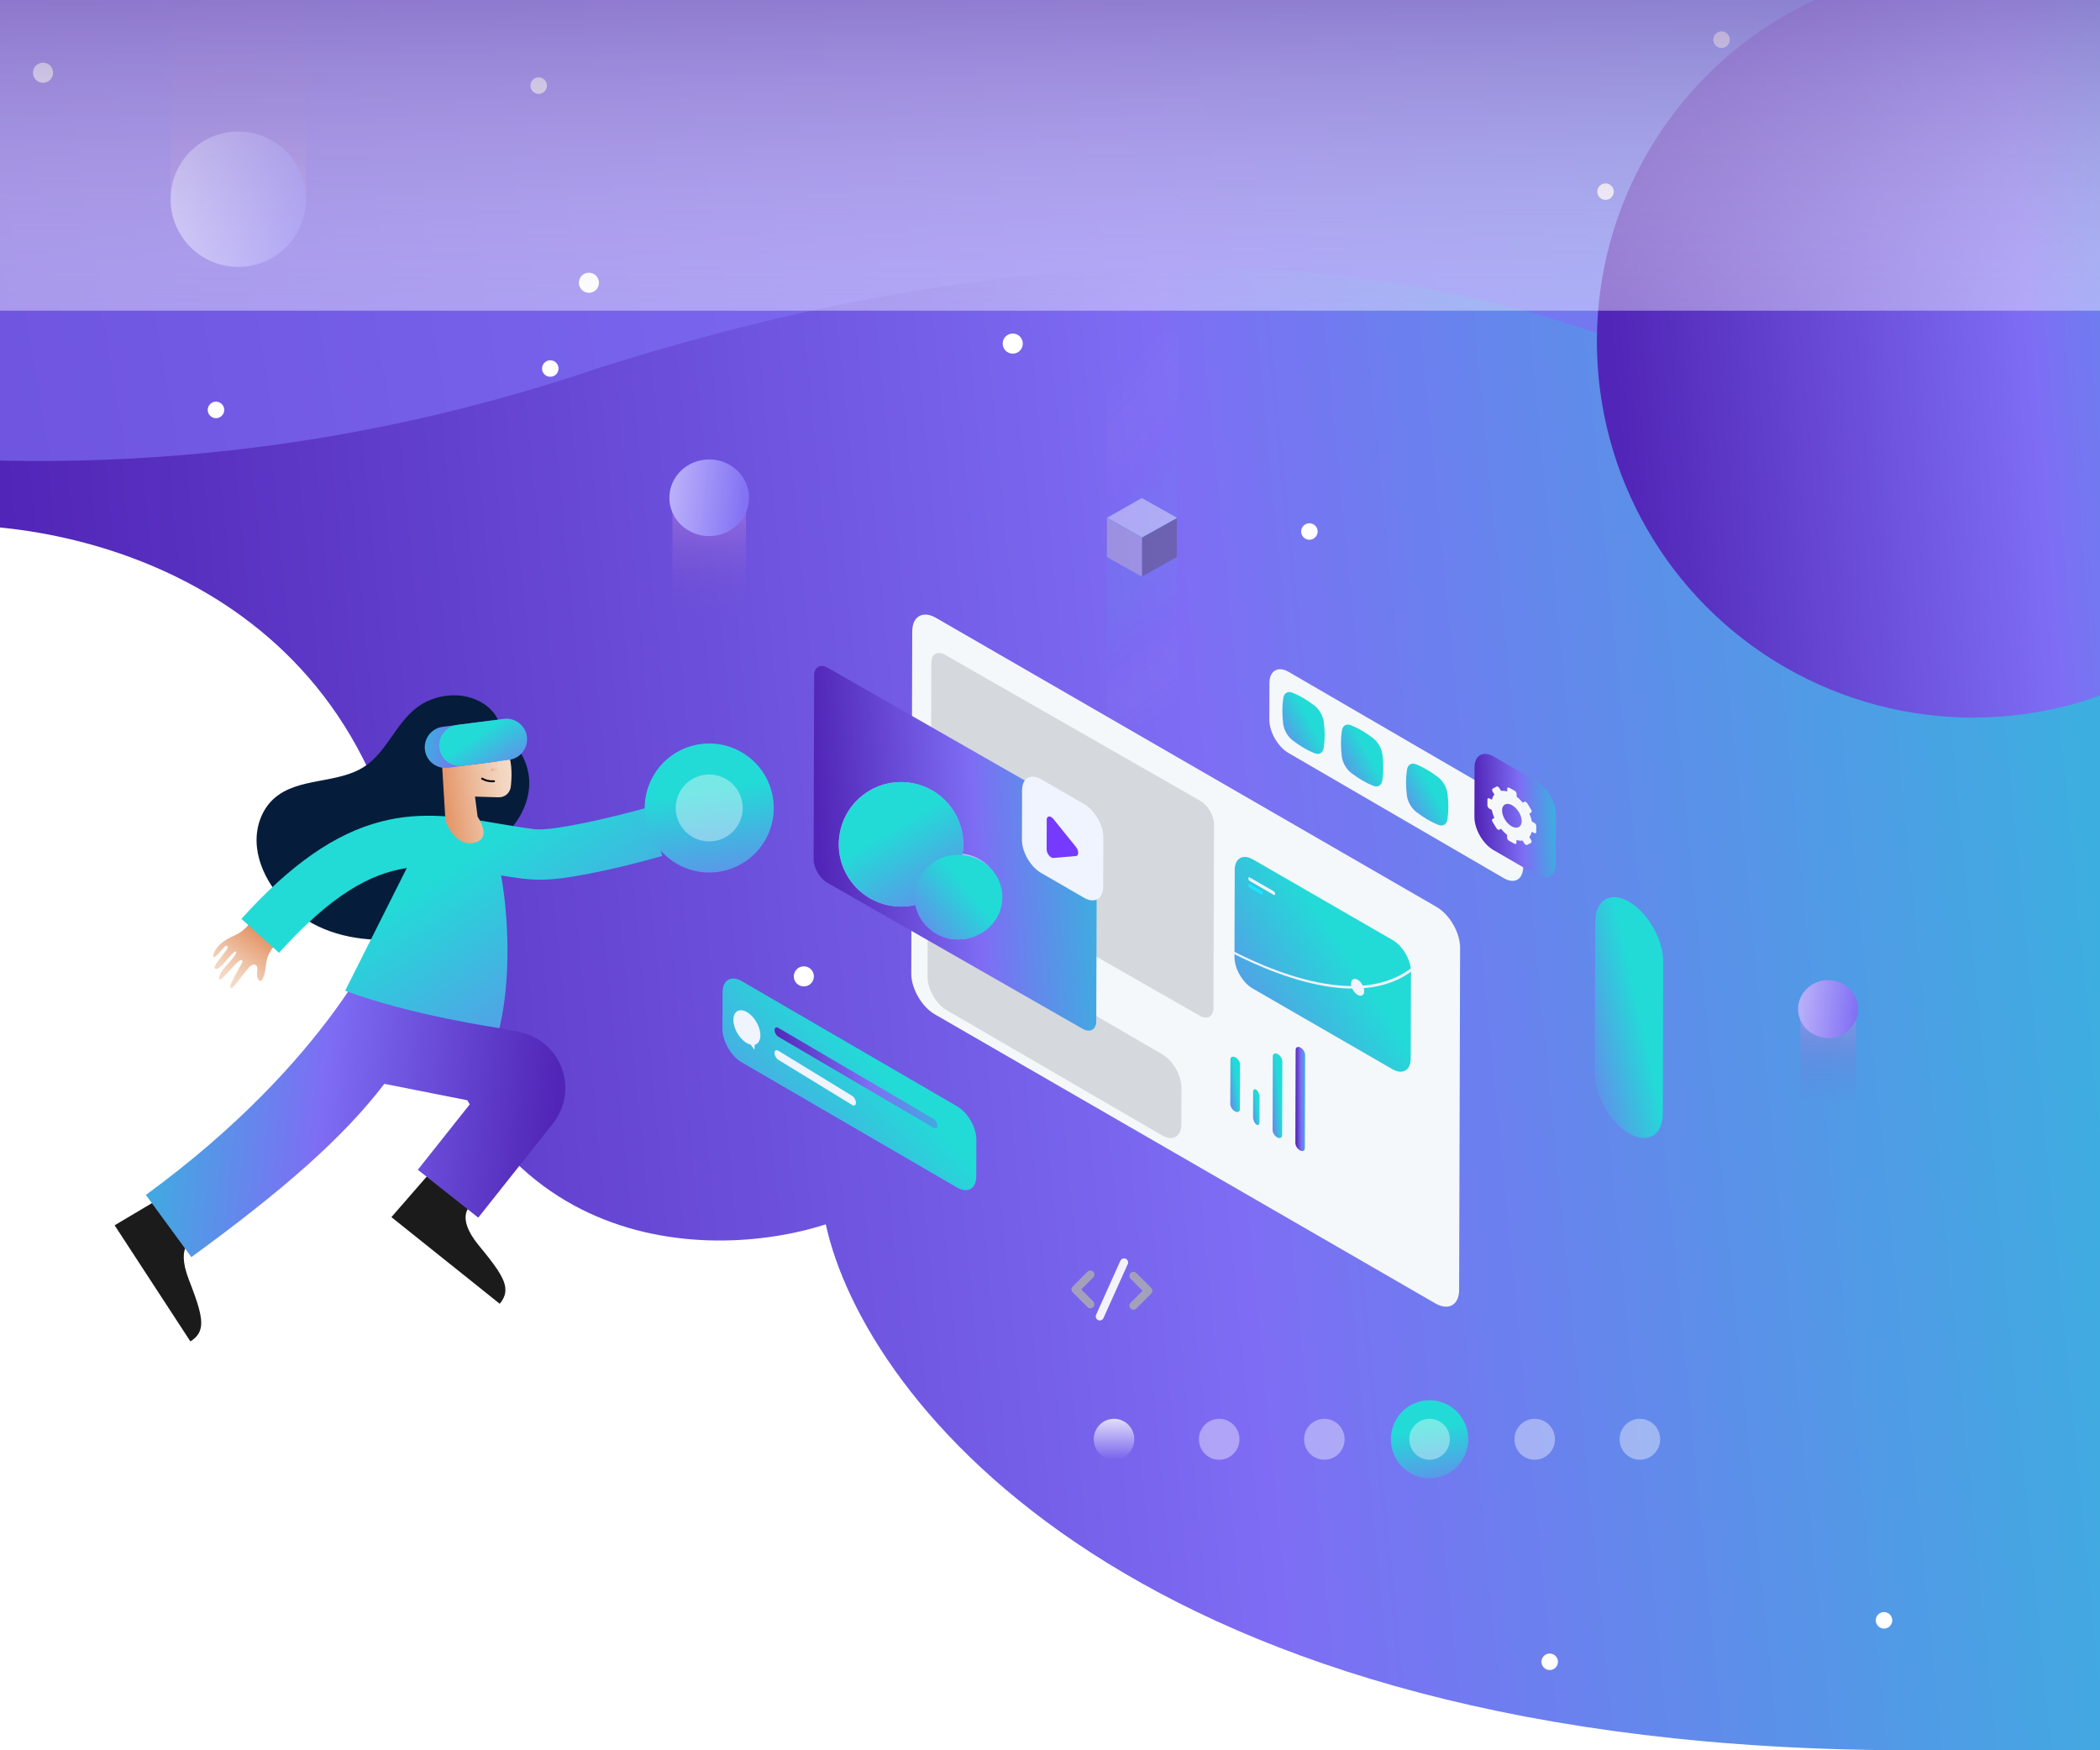 <svg width="480" height="400" viewBox="0 0 480 400" fill="none" xmlns="http://www.w3.org/2000/svg">
<rect x="0" y="0" width="480" height="400" fill="#333333" stroke="none"/>
<g clip-path="url(#clip0_7673_28810)">
<rect width="480" height="400" fill="url(#paint0_linear_7673_28810)"/>
<path d="M136.597 84.179C3.933 129.285 -112.411 91.997 -154 67.715V-34H712V231C511.341 231 516.622 166.963 421.403 104.026C336.472 47.888 234.516 53.055 136.597 84.179Z" fill="url(#paint1_linear_7673_28810)"/>
<g clip-path="url(#clip1_7673_28810)">
<g style="mix-blend-mode:overlay">
<path d="M345.392 397.064C346.651 397.064 347.689 398.085 347.689 399.362C347.689 400.638 346.668 401.659 345.392 401.659C344.116 401.659 343.096 400.638 343.096 399.362C343.096 398.085 344.116 397.064 345.392 397.064Z" fill="white"/>
<path d="M183.736 220.838C184.995 220.838 186.032 221.859 186.032 223.135C186.032 224.411 185.012 225.432 183.736 225.432C182.46 225.432 181.439 224.411 181.439 223.135C181.439 221.859 182.46 220.838 183.736 220.838Z" fill="white"/>
<path d="M395.898 73.469C397.157 73.469 398.195 74.49 398.195 75.766C398.195 77.042 397.174 78.063 395.898 78.063C394.622 78.063 393.602 77.042 393.602 75.766C393.602 74.49 394.622 73.469 395.898 73.469Z" fill="white"/>
<path d="M231.486 76.226C232.745 76.226 233.782 77.246 233.782 78.523C233.782 79.799 232.762 80.82 231.486 80.82C230.21 80.82 229.189 79.799 229.189 78.523C229.189 77.246 230.21 76.226 231.486 76.226Z" fill="white"/>
<path d="M1.888 298.309C2.926 298.309 3.776 299.159 3.776 300.197C3.776 301.235 2.926 302.086 1.888 302.086C0.851 302.086 0 301.235 0 300.197C0 299.159 0.851 298.309 1.888 298.309Z" fill="white"/>
<path d="M430.634 368.411C431.672 368.411 432.523 369.262 432.523 370.3C432.523 371.338 431.672 372.189 430.634 372.189C429.597 372.189 428.746 371.338 428.746 370.3C428.746 369.262 429.597 368.411 430.634 368.411Z" fill="white"/>
<path d="M354.22 377.889C355.258 377.889 356.108 378.739 356.108 379.777C356.108 380.815 355.258 381.666 354.22 381.666C353.183 381.666 352.332 380.815 352.332 379.777C352.332 378.739 353.183 377.889 354.22 377.889Z" fill="white"/>
<path d="M299.293 119.58C300.33 119.58 301.181 120.431 301.181 121.469C301.181 122.507 300.33 123.357 299.293 123.357C298.255 123.357 297.404 122.507 297.404 121.469C297.404 120.431 298.255 119.58 299.293 119.58Z" fill="white"/>
<path d="M123.127 17.676C124.164 17.676 125.015 18.526 125.015 19.564C125.015 20.602 124.164 21.453 123.127 21.453C122.089 21.453 121.238 20.602 121.238 19.564C121.238 18.526 122.089 17.676 123.127 17.676Z" fill="white"/>
</g>
<g style="mix-blend-mode:overlay">
<path d="M393.5 10.955C392.462 10.955 391.611 10.104 391.611 9.066C391.611 8.028 392.462 7.178 393.5 7.178C394.537 7.178 395.388 8.028 395.388 9.066C395.388 10.104 394.537 10.955 393.5 10.955Z" fill="white"/>
<path d="M9.834 18.918C8.575 18.918 7.537 17.897 7.537 16.621C7.537 15.345 8.558 14.324 9.834 14.324C11.109 14.324 12.13 15.345 12.13 16.621C12.13 17.897 11.109 18.918 9.834 18.918Z" fill="white"/>
<path d="M134.609 66.918C133.35 66.918 132.312 65.897 132.312 64.621C132.312 63.345 133.333 62.324 134.609 62.324C135.885 62.324 136.905 63.345 136.905 64.621C136.905 65.897 135.885 66.918 134.609 66.918Z" fill="white"/>
<path d="M296.248 243.162C294.989 243.162 293.951 242.142 293.951 240.865C293.951 239.589 294.972 238.568 296.248 238.568C297.523 238.568 298.544 239.589 298.544 240.865C298.544 242.142 297.523 243.162 296.248 243.162Z" fill="white"/>
<path d="M6.822 233.651C5.563 233.651 4.525 232.63 4.525 231.354C4.525 230.078 5.546 229.057 6.822 229.057C8.098 229.057 9.118 230.078 9.118 231.354C9.118 232.63 8.098 233.651 6.822 233.651Z" fill="white"/>
<path d="M84.103 390.532C82.844 390.532 81.807 389.511 81.807 388.235C81.807 386.958 82.827 385.938 84.103 385.938C85.379 385.938 86.4 386.958 86.4 388.235C86.4 389.511 85.379 390.532 84.103 390.532Z" fill="white"/>
<path d="M248.498 387.758C247.239 387.758 246.201 386.737 246.201 385.461C246.201 384.185 247.222 383.164 248.498 383.164C249.773 383.164 250.794 384.185 250.794 385.461C250.794 386.737 249.773 387.758 248.498 387.758Z" fill="white"/>
<path d="M366.98 45.684C365.942 45.684 365.092 44.833 365.092 43.795C365.092 42.757 365.942 41.906 366.98 41.906C368.018 41.906 368.868 42.757 368.868 43.795C368.868 44.833 368.018 45.684 366.98 45.684Z" fill="white"/>
<path d="M49.367 95.572C48.329 95.572 47.478 94.722 47.478 93.684C47.478 92.646 48.329 91.795 49.367 91.795C50.404 91.795 51.255 92.646 51.255 93.684C51.255 94.722 50.404 95.572 49.367 95.572Z" fill="white"/>
<path d="M125.781 86.111C124.743 86.111 123.893 85.261 123.893 84.223C123.893 83.185 124.743 82.334 125.781 82.334C126.818 82.334 127.669 83.185 127.669 84.223C127.669 85.261 126.818 86.111 125.781 86.111Z" fill="white"/>
<path d="M180.709 344.42C179.671 344.42 178.82 343.569 178.82 342.531C178.82 341.493 179.671 340.643 180.709 340.643C181.746 340.643 182.597 341.493 182.597 342.531C182.597 343.569 181.746 344.42 180.709 344.42Z" fill="white"/>
</g>
</g>
<g style="mix-blend-mode:luminosity">
<path d="M39 -10.976L39 44.605L54.731 60.09L69.94 44.605L69.94 -30" fill="url(#paint2_linear_7673_28810)"/>
</g>
<circle cx="54.47" cy="45.531" r="15.47" fill="url(#paint3_linear_7673_28810)"/>
<g style="mix-blend-mode:luminosity" opacity="0.5">
<path d="M424.209 259.541L424.209 232.158L417.761 224.529L411.528 232.158L411.528 268.913" fill="url(#paint4_linear_7673_28810)"/>
</g>
<ellipse cx="417.869" cy="230.605" rx="6.869" ry="6.605" fill="url(#paint5_linear_7673_28810)"/>
<circle cx="451" cy="78" r="86" fill="url(#paint6_linear_7673_28810)"/>
<path d="M93.886 210.257C84.19 133.333 16.189 118.147 -16.6 120.17H-49V400H437C259.289 400 197.458 319.871 188.755 279.806C161.173 288.675 103.583 287.181 93.886 210.257Z" fill="white"/>
<g opacity="0.5" clip-path="url(#clip2_7673_28810)">
<g style="mix-blend-mode:overlay" opacity="0.11">
<path d="M253.071 165.97L268.953 165.977L268.968 166H269V123.686L268.945 123.602L261.055 119.162H260.937L253.055 123.602L253 123.686V165.985L253.071 165.97Z" fill="url(#paint7_linear_7673_28810)"/>
</g>
<path d="M261 131.756V122.838L268.929 118.376L269 118.353V127.224L268.945 127.316L261.055 131.756H261Z" fill="#5B5870"/>
<path d="M253.055 118.345L253.047 118.361L260.984 122.846L268.936 118.391V118.307L261.039 113.859H260.928L253.055 118.307V118.345Z" fill="#F4F2FA"/>
<path d="M261 122.838V131.756H260.937L253.055 127.316L253 127.224V118.337H253.032L253.04 118.36L261 122.838Z" fill="#BBB8D1"/>
<path d="M260.984 113.913L268.874 118.352L260.984 122.761L253.142 118.337L260.984 113.913ZM260.984 113.836L253 118.337L260.984 122.846L268.992 118.368C268.992 118.368 269 118.36 269 118.352C269 118.345 269 118.345 268.992 118.337L260.984 113.828V113.836Z" fill="url(#paint8_linear_7673_28810)"/>
<g style="mix-blend-mode:overlay" opacity="0.11">
<path d="M268.929 76.038L253.04 76.023L253.032 76H253V118.314L253.055 118.399L260.937 122.846H261.055L268.945 118.399L269 118.314V76.015L268.929 76.038Z" fill="url(#paint9_linear_7673_28810)"/>
</g>
</g>
<g clip-path="url(#clip3_7673_28810)">
<path d="M165.965 190.074C165.965 189.92 165.816 189.809 165.678 189.749C165.446 189.644 165.192 189.595 164.938 189.556C164.193 189.44 163.437 189.391 162.682 189.402C162.08 189.413 161.473 189.457 160.872 189.391C160.761 189.38 160.645 189.363 160.552 189.303C160.441 189.237 160.375 189.115 160.348 188.989C161.142 188.697 161.892 188.267 162.72 188.08C163.978 187.793 165.358 188.08 166.538 187.556C166.616 187.523 166.693 187.479 166.726 187.407C166.792 187.264 166.665 187.11 166.538 187.016C165.777 186.438 164.756 186.317 163.802 186.377C162.847 186.438 161.904 186.658 160.943 186.68C160.717 186.68 160.452 186.658 160.336 186.46C160.32 186.438 160.314 186.41 160.309 186.383C160.563 186.195 160.811 186.008 161.076 185.837C162.047 185.204 163.151 184.779 164.293 184.592C164.784 184.51 165.291 184.476 165.771 184.344C166.025 184.273 166.318 184.129 166.345 183.865C166.373 183.578 166.069 183.38 165.799 183.292C165.291 183.127 164.756 183.11 164.226 183.116C162.698 183.127 161.17 183.297 159.674 183.634C159.432 183.689 159.183 183.749 158.946 183.837C158.979 183.788 159.012 183.733 159.045 183.683C159.437 183.149 160.016 182.774 160.601 182.482C161.286 182.135 162.003 181.865 162.726 181.612C163.299 181.408 164.111 181.287 164.596 180.923C164.723 180.829 164.817 180.664 164.773 180.51C164.74 180.389 164.635 180.3 164.524 180.234C164.21 180.058 163.835 180.036 163.476 180.03C161.429 180.019 159.614 180.548 157.776 181.391C156.32 182.063 154.846 182.813 153.804 184.025C153.528 184.686 153.246 185.352 152.97 186.014C152.871 186.256 152.744 186.504 152.667 186.752C152.612 186.928 152.628 187.115 152.557 187.292C152.347 187.804 151.812 188.239 151.365 188.537C150.813 188.906 150.2 189.165 149.588 189.418C148.567 189.843 147.53 190.272 146.426 190.371C146.967 191.969 147.508 193.567 148.054 195.165C149.516 194.531 150.978 193.897 152.474 193.352C153.009 193.159 153.561 192.972 154.129 192.972C154.587 192.972 155.04 193.093 155.497 193.11C156.805 193.159 157.953 192.393 159.067 191.82C159.47 191.617 159.879 191.424 160.309 191.286C160.761 191.143 161.208 191.121 161.677 191.066C162.836 190.928 164.022 191.027 165.159 190.724C165.457 190.647 165.777 190.515 165.926 190.245C165.954 190.19 165.976 190.135 165.976 190.074H165.965Z" fill="url(#paint10_linear_7673_28810)"/>
<path d="M145.272 187.82C147.038 186.779 148.798 185.732 150.564 184.691C151.11 184.372 151.662 184.047 152.269 183.87C152.705 183.744 153.157 183.699 153.61 183.661C155.43 183.496 157.251 183.374 159.072 183.248C159.122 183.248 159.177 183.242 159.221 183.264C159.276 183.297 159.304 183.363 159.32 183.424C159.425 183.843 159.216 184.283 158.896 184.57C158.576 184.856 158.162 185.011 157.753 185.137C156.942 185.385 156.104 185.545 155.265 185.705C154.779 187.501 153.256 188.878 151.557 189.638C149.858 190.404 147.976 190.641 146.122 190.856L145.272 187.815V187.82Z" fill="url(#paint11_linear_7673_28810)"/>
<path d="M54.01 217.549C53.977 217.466 53.872 217.439 53.79 217.45C53.701 217.472 53.63 217.521 53.558 217.571C52.206 218.634 51.378 220.265 49.966 221.24C49.828 221.334 49.679 221.427 49.502 221.444C49.337 221.46 49.144 221.389 49.078 221.24C49 221.075 49.078 220.887 49.155 220.728C49.464 220.133 49.894 219.615 50.286 219.08C50.722 218.474 51.169 217.868 51.627 217.273C51.814 217.042 52.427 216.254 51.82 216.149C51.522 216.1 51.202 216.502 51.031 216.689C50.451 217.334 49.927 218.034 49.271 218.601C49.193 218.673 49.099 218.744 48.984 218.744C48.851 218.739 48.752 218.618 48.724 218.491C48.697 218.364 48.73 218.226 48.774 218.105C49.392 216.26 51.08 215.02 52.758 214.188C53.337 213.902 53.928 213.665 54.49 213.34C55.859 212.535 56.929 211.323 57.823 210.001L63.197 215.571C62.314 216.491 61.564 217.604 61.15 218.788C60.643 220.276 60.803 221.989 60.163 223.427C60.047 223.675 59.925 224.083 59.627 224.165C59.153 224.303 58.932 223.675 58.838 223.334C58.656 222.689 58.838 222.066 58.822 221.416C58.816 221.086 58.722 220.717 58.447 220.54C58.209 220.386 57.884 220.414 57.63 220.54C57.133 220.783 56.736 221.301 56.388 221.708C55.279 223.008 54.352 224.441 53.172 225.692C53.1 225.769 53.017 225.851 52.912 225.846C52.774 225.846 52.681 225.708 52.647 225.57C52.587 225.289 52.714 224.997 52.835 224.733C53.574 223.141 54.496 221.642 55.296 220.089C55.39 219.907 55.483 219.67 55.346 219.51C55.257 219.411 55.108 219.383 54.976 219.422C54.849 219.46 54.744 219.543 54.639 219.626C53.15 220.838 52.051 222.474 50.589 223.73C50.523 223.791 50.457 223.846 50.374 223.868C50.043 223.962 50.026 223.521 50.082 223.317C50.716 221.075 52.989 219.841 53.966 217.786C53.999 217.714 54.032 217.62 53.999 217.549H54.01Z" fill="url(#paint12_linear_7673_28810)"/>
<path d="M89.462 278.152L114.22 297.953C115.081 296.928 115.5 295.942 115.522 294.884C115.528 294.664 115.511 294.443 115.489 294.217C115.191 291.843 113.056 289.011 109.458 284.648C103.875 277.866 107.687 275.464 107.687 275.464L97.849 268.527L91.862 275.403L91.526 275.783L89.462 278.158V278.152Z" fill="#1B1B1B"/>
<path d="M26.201 280.025L43.516 306.558C44.652 305.852 45.358 305.048 45.717 304.051C45.789 303.847 45.85 303.632 45.894 303.406C46.352 301.054 45.209 297.704 43.162 292.432C39.984 284.245 44.354 283.154 44.354 283.154L37.181 273.496L29.341 278.157L28.905 278.416L26.201 280.025Z" fill="#1B1B1B"/>
<path d="M33.34 273.088L35.768 276.41L36.066 276.818L43.741 287.297C54.263 279.622 62.926 272.807 70.143 266.367C77.36 259.927 83.126 253.872 87.85 247.696L107.94 251.668L95.503 267.331L99.166 270.234L99.564 270.548L109.313 278.273L126.38 256.775C129.232 253.178 129.994 248.456 128.405 244.148C126.816 239.84 123.174 236.738 118.66 235.845L97.346 231.631C103.029 222.419 105.081 216.623 105.137 216.485L92.744 212.243L92.253 212.078L88.451 210.778L88.462 210.739C87.811 212.403 75.672 242.181 33.335 273.088H33.34Z" fill="url(#paint13_linear_7673_28810)"/>
<path d="M114.783 191.369C118.331 188.328 120.847 183.92 120.968 179.259C121.095 174.593 118.551 169.794 114.314 167.822C114.788 165.056 112.901 162.351 110.545 160.825C105.85 157.784 99.223 158.462 94.886 161.999C90.356 165.695 88.259 171.888 83.387 175.127C77.196 179.254 68.109 177.54 62.585 182.526C59.887 184.956 58.563 188.691 58.646 192.316C58.723 195.942 60.108 199.462 62.111 202.487C64.456 206.029 67.684 208.993 71.414 211.032C74.895 212.938 78.785 214.034 82.731 214.508C90.356 215.422 98.649 213.786 104.183 208.464C108.807 204.018 110.953 197.611 112.267 191.336L114.783 191.369Z" fill="#051D3A"/>
<path d="M55.179 209.99C66.408 197.572 76.522 190.515 87.022 187.776C96.645 185.264 105.346 186.757 113.761 188.195C116.481 188.663 119.29 189.143 122.148 189.495C126.231 190.002 139.832 186.873 148.191 184.487L151.375 195.611C145.857 197.186 140.268 198.575 134.634 199.665C131.285 200.316 127.903 200.894 124.487 201.021C121.11 201.147 117.833 200.619 114.522 200.062C115.67 205.946 117.331 221.455 114.169 234.958C114.169 234.958 94.052 232.071 78.894 226.419L92.987 198.371C84.561 199.649 75.7 204.563 63.776 217.747L55.174 209.995L55.179 209.99Z" fill="url(#paint14_linear_7673_28810)"/>
<path d="M101.05 174.907L101.828 187.75C101.828 187.75 104.333 194.278 109.034 192.4C112.289 191.099 109.166 186.648 109.166 186.648L108.57 182.047L113.834 182.213C114.64 182.24 115.451 181.97 116.003 181.386C116.411 180.957 116.681 180.4 116.753 179.778C116.985 177.783 117.106 174.704 116.207 172.098L101.055 174.902L101.05 174.907Z" fill="url(#paint15_linear_7673_28810)"/>
<g style="mix-blend-mode:multiply" opacity="0.5">
<path style="mix-blend-mode:multiply" d="M113.249 176.147H112.411C112.273 176.141 112.157 176.025 112.162 175.888C112.162 175.75 112.278 175.634 112.416 175.64H113.255C113.426 175.645 113.58 175.568 113.68 175.43C113.779 175.293 113.807 175.122 113.757 174.962L113.271 173.408C113.227 173.276 113.304 173.133 113.437 173.094C113.569 173.056 113.713 173.127 113.751 173.26L114.237 174.813C114.336 175.133 114.281 175.463 114.082 175.733C113.884 175.998 113.58 176.152 113.249 176.152V176.147Z" fill="url(#paint16_linear_7673_28810)"/>
</g>
<path d="M113.06 174.081L102.427 175.469C99.84 175.805 97.462 173.987 97.125 171.398C96.788 168.814 98.609 166.439 101.203 166.103L111.835 164.715C114.423 164.379 116.801 166.197 117.138 168.786C117.474 171.37 115.653 173.745 113.06 174.081Z" fill="url(#paint17_linear_7673_28810)"/>
<path d="M116.361 173.651L105.728 175.039C103.14 175.375 100.762 173.557 100.426 170.968C100.089 168.384 101.91 166.01 104.503 165.673L115.136 164.285C117.724 163.949 120.102 165.767 120.438 168.357C120.775 170.94 118.954 173.315 116.361 173.651Z" fill="url(#paint18_linear_7673_28810)"/>
<path d="M112.475 178.774C111.642 178.774 110.809 178.543 110.086 178.124C109.981 178.063 109.948 177.931 110.009 177.832C110.07 177.727 110.202 177.694 110.301 177.755C111.079 178.207 112.006 178.41 112.9 178.328C113.022 178.317 113.121 178.405 113.132 178.521C113.143 178.636 113.055 178.741 112.939 178.752C112.784 178.769 112.63 178.774 112.475 178.774Z" fill="black"/>
<path d="M116.3 300.25C116.626 300.206 116.692 300.707 116.367 300.751C116.041 300.795 115.975 300.294 116.3 300.25Z" fill="white"/>
<g style="mix-blend-mode:luminosity">
<path d="M174.896 192.005C178.956 184.948 176.524 175.936 169.463 171.878C162.403 167.819 153.388 170.251 149.328 177.309C145.268 184.366 147.7 193.378 154.761 197.436C161.821 201.495 170.836 199.063 174.896 192.005Z" fill="url(#paint19_linear_7673_28810)"/>
</g>
<g style="mix-blend-mode:luminosity" opacity="0.78">
<path d="M162.108 192.292C166.334 192.292 169.76 188.869 169.76 184.648C169.76 180.426 166.334 177.003 162.108 177.003C157.883 177.003 154.457 180.426 154.457 184.648C154.457 188.869 157.883 192.292 162.108 192.292Z" fill="url(#paint20_linear_7673_28810)" style="mix-blend-mode:overlay"/>
</g>
</g>
<g style="mix-blend-mode:luminosity" opacity="0.5">
<path d="M170.518 152.128L170.518 115.817L161.968 105.701L153.702 115.817L153.702 164.557" fill="url(#paint21_linear_7673_28810)"/>
</g>
<ellipse cx="162.109" cy="113.758" rx="9.109" ry="8.758" fill="url(#paint22_linear_7673_28810)"/>
<g clip-path="url(#clip4_7673_28810)">
<path d="M334.414 333.371C336.847 329.098 335.389 323.643 331.158 321.186C326.928 318.729 321.525 320.201 319.093 324.474C316.66 328.746 318.117 334.202 322.348 336.659C326.579 339.116 331.981 337.644 334.414 333.371Z" fill="url(#paint23_linear_7673_28810)"/>
<path style="mix-blend-mode:overlay" opacity="0.78" d="M259.257 328.925C259.257 331.505 257.188 333.603 254.625 333.603C252.061 333.603 250 331.514 250 328.925C250 326.336 252.069 324.246 254.633 324.246C257.196 324.246 259.266 326.336 259.266 328.925H259.257Z" fill="url(#paint24_linear_7673_28810)"/>
<path style="mix-blend-mode:overlay" opacity="0.78" d="M283.303 328.925C283.303 331.505 281.234 333.603 278.67 333.603C276.106 333.603 274.037 331.514 274.037 328.925C274.037 326.336 276.106 324.246 278.67 324.246C281.234 324.246 283.303 326.336 283.303 328.925Z" fill="url(#paint25_linear_7673_28810)"/>
<path style="mix-blend-mode:overlay" opacity="0.78" d="M302.709 333.603C305.268 333.603 307.342 331.509 307.342 328.925C307.342 326.341 305.268 324.246 302.709 324.246C300.15 324.246 298.076 326.341 298.076 328.925C298.076 331.509 300.15 333.603 302.709 333.603Z" fill="url(#paint26_linear_7673_28810)"/>
<path style="mix-blend-mode:overlay" opacity="0.78" d="M326.754 333.603C329.313 333.603 331.387 331.509 331.387 328.925C331.387 326.341 329.313 324.246 326.754 324.246C324.195 324.246 322.121 326.341 322.121 328.925C322.121 331.509 324.195 333.603 326.754 333.603Z" fill="url(#paint27_linear_7673_28810)"/>
<path style="mix-blend-mode:overlay" opacity="0.78" d="M355.426 328.925C355.426 331.505 353.357 333.603 350.793 333.603C348.229 333.603 346.16 331.514 346.16 328.925C346.16 326.336 348.229 324.246 350.793 324.246C353.357 324.246 355.426 326.336 355.426 328.925Z" fill="url(#paint28_linear_7673_28810)"/>
<path style="mix-blend-mode:overlay" opacity="0.78" d="M379.463 328.925C379.463 331.505 377.394 333.603 374.83 333.603C372.266 333.603 370.197 331.514 370.197 328.925C370.197 326.336 372.266 324.246 374.83 324.246C377.394 324.246 379.463 326.336 379.463 328.925Z" fill="url(#paint29_linear_7673_28810)"/>
</g>
<path d="M372.421 206.121C376.711 208.649 380.181 214.777 380.162 219.807L380.068 254.463C380.056 259.499 376.567 261.529 372.278 258.995C367.988 256.467 364.525 250.339 364.537 245.302L364.631 210.647C364.643 205.617 368.132 203.587 372.421 206.115V206.121Z" fill="url(#paint30_linear_7673_28810)"/>
<path d="M328.365 207.279C331.342 208.996 333.749 213.164 333.736 216.584L333.515 294.807C333.502 298.228 331.083 299.602 328.106 297.886L213.66 231.804C210.683 230.088 208.276 225.92 208.289 222.5L208.511 144.276C208.523 140.856 210.943 139.475 213.92 141.192L328.372 207.273L328.365 207.279Z" fill="#F5F8FA"/>
<path d="M274.35 183.011C276.09 184.002 277.485 186.407 277.485 188.382L277.364 230.352C277.364 232.328 275.95 233.123 274.21 232.126L215.889 198.766C214.156 197.775 212.754 195.37 212.754 193.394L212.875 151.425C212.875 149.449 214.296 148.66 216.029 149.651L274.35 183.011Z" fill="#D5D9DD"/>
<path d="M265.681 240.953C268.102 242.358 270.057 245.77 270.045 248.568L270.02 256.962C270.013 259.76 268.045 260.887 265.624 259.481L216.374 230.857C213.953 229.451 211.997 226.039 212.01 223.242L212.035 214.848C212.041 212.05 214.01 210.923 216.431 212.328L265.681 240.953Z" fill="#D5D9DD"/>
<path d="M343.804 182.174C346.225 183.579 348.18 186.991 348.168 189.789L348.143 198.183C348.136 200.981 346.168 202.107 343.747 200.702L294.497 172.077C292.076 170.672 290.12 167.26 290.133 164.462L290.158 156.069C290.164 153.271 292.133 152.144 294.554 153.549L343.804 182.174Z" fill="#F5F8FA"/>
<path d="M297.961 159.56C298.799 160.056 299.644 160.624 300.482 161.28C301.57 162.121 302.421 163.625 302.589 165.001C302.852 167.123 302.846 169.091 302.571 170.901C302.396 172.073 301.539 172.57 300.45 172.131C299.612 171.793 298.768 171.379 297.93 170.882C297.092 170.385 296.248 169.818 295.41 169.162C294.321 168.321 293.471 166.817 293.302 165.441C293.039 163.319 293.045 161.35 293.321 159.54C293.496 158.368 294.353 157.871 295.441 158.311C296.279 158.648 297.123 159.063 297.961 159.56Z" fill="url(#paint31_linear_7673_28810)"/>
<path d="M311.354 167C312.192 167.497 313.036 168.064 313.874 168.72C314.963 169.561 315.813 171.065 315.982 172.441C316.245 174.563 316.238 176.532 315.963 178.341C315.788 179.514 314.931 180.011 313.843 179.571C313.005 179.233 312.161 178.819 311.323 178.322C310.484 177.825 309.64 177.258 308.802 176.602C307.714 175.761 306.863 174.257 306.694 172.881C306.432 170.759 306.438 168.79 306.713 166.981C306.888 165.808 307.745 165.311 308.833 165.751C309.671 166.089 310.516 166.503 311.354 167Z" fill="url(#paint32_linear_7673_28810)"/>
<path d="M326.235 175.929C327.073 176.426 327.917 176.993 328.755 177.649C329.843 178.49 330.694 179.994 330.863 181.37C331.126 183.492 331.119 185.461 330.844 187.27C330.669 188.443 329.812 188.94 328.724 188.5C327.886 188.162 327.042 187.748 326.203 187.251C325.365 186.754 324.521 186.187 323.683 185.531C322.595 184.69 321.744 183.186 321.575 181.81C321.313 179.688 321.319 177.719 321.594 175.91C321.769 174.737 322.626 174.24 323.714 174.68C324.552 175.018 325.397 175.432 326.235 175.929Z" fill="url(#paint33_linear_7673_28810)"/>
<path d="M351.259 178.585C353.665 179.978 355.615 183.358 355.609 186.133L355.577 197.468C355.571 200.237 353.608 201.357 351.201 199.963L341.358 194.267C338.951 192.873 337.001 189.493 337.008 186.725L337.04 175.39C337.046 172.615 339.008 171.495 341.415 172.888L351.259 178.585Z" fill="url(#paint34_linear_7673_28810)"/>
<path d="M350.704 188.064C350.951 188.197 351.145 188.519 351.145 188.784V190.148C351.145 190.413 350.944 190.52 350.697 190.388L350.129 190.078C350.009 190.558 349.808 190.962 349.548 191.284L349.949 191.934C350.122 192.218 350.122 192.521 349.949 192.616L349.053 193.096C348.966 193.14 348.853 193.128 348.739 193.064C348.625 193.001 348.512 192.894 348.425 192.755L348.024 192.105C347.596 192.162 347.128 192.117 346.621 191.972V192.591C346.621 192.856 346.42 192.963 346.179 192.831L344.923 192.143C344.676 192.01 344.482 191.688 344.482 191.423V190.804C343.981 190.4 343.513 189.933 343.085 189.409L342.684 189.624C342.597 189.668 342.484 189.655 342.37 189.592C342.257 189.529 342.143 189.422 342.056 189.283L341.167 187.831C340.994 187.546 340.994 187.243 341.167 187.149L341.568 186.934C341.308 186.328 341.107 185.709 340.994 185.097L340.425 184.787C340.178 184.655 339.984 184.333 339.984 184.068V182.704C339.984 182.439 340.185 182.332 340.432 182.464L341 182.773C341.12 182.294 341.321 181.89 341.582 181.568L341.181 180.917C341.007 180.633 341.007 180.33 341.181 180.235L342.076 179.756C342.163 179.711 342.277 179.724 342.39 179.787C342.504 179.85 342.617 179.958 342.704 180.097L343.105 180.747C343.533 180.69 344.008 180.734 344.509 180.879V180.267C344.509 180.002 344.709 179.895 344.957 180.027L346.213 180.715C346.46 180.848 346.654 181.17 346.654 181.435V182.047C347.155 182.452 347.63 182.925 348.051 183.443L348.452 183.228C348.539 183.184 348.652 183.196 348.766 183.26C348.879 183.323 348.993 183.43 349.08 183.569L349.969 185.021C350.142 185.305 350.142 185.608 349.969 185.703L349.568 185.918C349.828 186.524 350.029 187.142 350.143 187.755L350.711 188.064H350.704ZM345.565 188.866C346.801 189.542 347.81 188.999 347.817 187.654C347.817 186.309 346.821 184.674 345.585 183.998C344.348 183.323 343.339 183.866 343.333 185.21C343.333 186.555 344.328 188.197 345.565 188.872" fill="#F5F8FA"/>
<path d="M282.343 241.616C282.955 241.929 283.444 242.684 283.437 243.305L283.408 253.436C283.408 254.057 282.912 254.312 282.307 253.999C281.695 253.685 281.205 252.93 281.205 252.309L281.234 242.179C281.234 241.558 281.731 241.308 282.343 241.616Z" fill="url(#paint35_linear_7673_28810)"/>
<path d="M287.168 249.053C287.576 249.359 287.902 250.095 287.902 250.701L287.888 256.432C287.888 257.037 287.557 257.281 287.149 256.981C286.74 256.681 286.414 255.939 286.414 255.333L286.428 249.602C286.428 248.997 286.76 248.753 287.168 249.053Z" fill="url(#paint36_linear_7673_28810)"/>
<path d="M292.018 240.872C292.624 241.188 293.109 241.949 293.109 242.574L293.059 259.386C293.059 260.011 292.567 260.262 291.961 259.953C291.362 259.637 290.87 258.876 290.877 258.251L290.927 241.44C290.927 240.814 291.419 240.563 292.018 240.872Z" fill="url(#paint37_linear_7673_28810)"/>
<path d="M297.241 239.386C297.843 239.703 298.325 240.468 298.318 241.096L298.254 262.356C298.254 262.985 297.765 263.244 297.17 262.926C296.568 262.609 296.086 261.845 296.086 261.216L296.15 239.956C296.15 239.328 296.639 239.075 297.241 239.386Z" fill="url(#paint38_linear_7673_28810)"/>
<path d="M318.349 214.853C320.648 216.183 322.51 219.401 322.504 222.048L322.447 241.968C322.441 244.616 320.566 245.68 318.267 244.35L286.319 225.906C284.014 224.576 282.158 221.358 282.164 218.71L282.221 198.79C282.227 196.143 284.096 195.079 286.401 196.409L318.349 214.853Z" fill="url(#paint39_linear_7673_28810)"/>
<path d="M323.407 220.572C318.194 225.05 311.328 225.931 304.33 225.019C295.842 223.904 287.197 220.154 281.129 217.013V217.532C287.228 220.699 295.937 224.474 304.494 225.595C311.43 226.507 318.27 225.652 323.508 221.307C323.489 221.066 323.451 220.819 323.407 220.572Z" fill="#EFF4FF"/>
<path d="M310.328 223.91C311.158 224.392 311.829 225.551 311.823 226.501C311.823 227.451 311.145 227.837 310.315 227.362C309.485 226.881 308.814 225.722 308.82 224.772C308.82 223.822 309.498 223.435 310.328 223.91Z" fill="#EFF4FF"/>
<path d="M288.293 203.566C288.483 203.674 288.642 203.953 288.642 204.187C288.642 204.402 288.477 204.497 288.287 204.39L285.665 202.876C285.468 202.762 285.316 202.49 285.316 202.268C285.316 202.04 285.468 201.939 285.671 202.059L288.293 203.573V203.566Z" fill="#1CE5FF"/>
<path d="M291.111 203.674C291.307 203.788 291.472 204.066 291.472 204.294C291.472 204.51 291.307 204.605 291.111 204.491L285.676 201.355C285.48 201.241 285.328 200.969 285.328 200.747C285.328 200.519 285.48 200.418 285.683 200.538L291.117 203.674H291.111Z" fill="#EFF4FF"/>
<path d="M247.565 185.984C249.305 186.975 250.7 189.38 250.7 191.356L250.579 233.328C250.579 235.304 249.164 236.099 247.425 235.102L189.104 201.74C187.371 200.749 185.969 198.344 185.969 196.374L186.09 154.402C186.09 152.426 187.511 151.637 189.244 152.628L247.565 185.99V185.984Z" fill="url(#paint40_linear_7673_28810)"/>
<g style="mix-blend-mode:screen" opacity="0.55">
<path d="M219.999 195.091C221.176 187.323 215.834 180.071 208.066 178.893C200.298 177.716 193.046 183.058 191.868 190.826C190.691 198.594 196.033 205.846 203.801 207.024C211.569 208.201 218.821 202.859 219.999 195.091Z" fill="white"/>
</g>
<g style="mix-blend-mode:screen" opacity="0.55">
<path d="M218.972 214.682C224.394 214.682 228.789 210.286 228.789 204.864C228.789 199.442 224.394 195.047 218.972 195.047C213.55 195.047 209.154 199.442 209.154 204.864C209.154 210.286 213.55 214.682 218.972 214.682Z" fill="white"/>
</g>
<path d="M247.837 183.793C250.244 185.186 252.193 188.566 252.187 191.341L252.155 202.676C252.149 205.445 250.186 206.565 247.78 205.171L237.936 199.475C235.529 198.081 233.58 194.701 233.586 191.933L233.618 180.598C233.624 177.823 235.586 176.703 237.993 178.096L247.837 183.793Z" fill="#EFF4FF"/>
<path d="M240.29 186.737C240.461 186.839 240.639 186.991 240.81 187.2L245.927 193.559C246.618 194.42 246.618 195.573 245.927 195.637L240.791 196.074C240.62 196.086 240.442 196.036 240.271 195.934C239.726 195.618 239.232 194.832 239.232 194.135L239.251 187.333C239.251 186.636 239.752 186.421 240.297 186.737H240.29Z" fill="#753AFD"/>
<path d="M218.806 252.86C221.227 254.265 223.182 257.677 223.17 260.474L223.145 268.867C223.138 271.664 221.17 272.791 218.749 271.386L169.499 242.758C167.084 241.353 165.128 237.948 165.135 235.144L165.16 226.752C165.166 223.954 167.134 222.828 169.555 224.233L218.806 252.854V252.86Z" fill="url(#paint41_linear_7673_28810)"/>
<path d="M170.722 231.289C171.875 231.954 172.983 233.341 173.509 234.925C174.155 236.869 173.705 238.453 172.521 238.75L172.432 239.909L171.59 238.75C171.298 238.681 171.001 238.56 170.709 238.389C169.557 237.724 168.448 236.337 167.923 234.754C167.194 232.562 167.859 230.827 169.398 230.871C169.829 230.884 170.279 231.036 170.722 231.289Z" fill="#EFF4FF"/>
<path d="M194.793 250.451C195.26 250.737 195.64 251.432 195.64 252.004C195.64 252.576 195.254 252.81 194.787 252.524L177.886 242.193C177.419 241.907 177.039 241.212 177.039 240.634C177.039 240.062 177.426 239.835 177.892 240.12L194.793 250.451Z" fill="#EFF4FF"/>
<path d="M213.376 255.708C213.852 255.988 214.241 256.669 214.241 257.229C214.241 257.79 213.846 258.013 213.37 257.732L177.904 236.933C177.428 236.653 177.039 235.972 177.039 235.412C177.039 234.852 177.434 234.629 177.91 234.909L213.376 255.708Z" fill="url(#paint42_linear_7673_28810)"/>
<path d="M220.042 195.091C221.219 187.323 215.877 180.071 208.109 178.893C200.341 177.716 193.089 183.058 191.911 190.826C190.734 198.594 196.076 205.846 203.844 207.024C211.612 208.201 218.864 202.859 220.042 195.091Z" fill="url(#paint43_linear_7673_28810)"/>
<path d="M219.078 214.699C224.625 214.699 229.122 210.369 229.122 205.027C229.122 199.685 224.625 195.354 219.078 195.354C213.53 195.354 209.033 199.685 209.033 205.027C209.033 210.369 213.53 214.699 219.078 214.699Z" fill="url(#paint44_linear_7673_28810)"/>
<g style="mix-blend-mode:luminosity">
<path d="M249.224 298.994C248.977 298.994 248.745 298.897 248.57 298.722L245.181 295.33C245.007 295.157 244.91 294.924 244.91 294.677C244.91 294.429 245.007 294.197 245.182 294.022L248.571 290.63C248.745 290.456 248.977 290.359 249.224 290.359C249.734 290.359 250.149 290.774 250.149 291.285C250.149 291.532 250.052 291.765 249.877 291.939L247.142 294.677L249.878 297.415C250.053 297.589 250.149 297.821 250.149 298.069C250.149 298.578 249.734 298.994 249.224 298.994Z" fill="#A4A0BC"/>
</g>
<g style="mix-blend-mode:luminosity">
<path d="M259.085 299.303C258.575 299.303 258.16 298.888 258.16 298.377C258.16 298.13 258.257 297.897 258.432 297.723L261.167 294.985L258.431 292.247C258.257 292.073 258.16 291.84 258.16 291.593C258.16 291.083 258.575 290.668 259.085 290.668C259.332 290.668 259.564 290.764 259.739 290.94L263.128 294.332C263.303 294.506 263.399 294.738 263.399 294.985C263.399 295.232 263.302 295.465 263.127 295.64L259.738 299.032C259.564 299.207 259.332 299.303 259.085 299.303Z" fill="#A4A0BC"/>
</g>
<g style="mix-blend-mode:luminosity">
<path d="M251.384 301.77C250.874 301.77 250.459 301.355 250.459 300.844C250.459 300.722 250.483 300.602 250.53 300.488L256.077 288.153C256.221 287.807 256.556 287.584 256.93 287.584C257.439 287.584 257.854 287.999 257.854 288.509C257.854 288.632 257.83 288.752 257.784 288.865L252.237 301.201C252.092 301.546 251.757 301.77 251.384 301.77Z" fill="#F4F2FA"/>
</g>
<g style="mix-blend-mode:multiply">
<rect width="480" height="71" fill="url(#paint45_linear_7673_28810)"/>
</g>
</g>
<defs>
<linearGradient id="paint0_linear_7673_28810" x1="5.60244e-06" y1="105.661" x2="495.966" y2="56.948" gradientUnits="userSpaceOnUse">
<stop stop-color="#5125B7"/>
<stop offset="0.533" stop-color="#7E6DF4"/>
<stop offset="1" stop-color="#33B8DD"/>
</linearGradient>
<linearGradient id="paint1_linear_7673_28810" x1="-561.291" y1="-116.143" x2="876.701" y2="-363.305" gradientUnits="userSpaceOnUse">
<stop stop-color="#5125B7"/>
<stop offset="0.533" stop-color="#7E6DF4"/>
<stop offset="1" stop-color="#33B8DD"/>
</linearGradient>
<linearGradient id="paint2_linear_7673_28810" x1="54.47" y1="89.665" x2="54.467" y2="-237.316" gradientUnits="userSpaceOnUse">
<stop stop-color="#FFB9FF"/>
<stop offset="0.05" stop-color="#D89CEC" stop-opacity="0.82"/>
<stop offset="0.12" stop-color="#B07DD8" stop-opacity="0.63"/>
<stop offset="0.19" stop-color="#8B62C7" stop-opacity="0.24"/>
<stop offset="0.316" stop-color="#8B62C7" stop-opacity="0"/>
<stop offset="0.381" stop-color="#8B62C7" stop-opacity="0"/>
</linearGradient>
<linearGradient id="paint3_linear_7673_28810" x1="11.304" y1="14.341" x2="125.601" y2="26.394" gradientUnits="userSpaceOnUse">
<stop stop-color="#F5F3FF"/>
<stop offset="0.545" stop-color="#7E6DF4"/>
<stop offset="1" stop-color="#22DBD7"/>
</linearGradient>
<linearGradient id="paint4_linear_7673_28810" x1="417.869" y1="224.427" x2="417.869" y2="330.946" gradientUnits="userSpaceOnUse">
<stop stop-color="#FFB9FF"/>
<stop offset="0.05" stop-color="#D89CEC" stop-opacity="0.82"/>
<stop offset="0.12" stop-color="#B07DD8" stop-opacity="0.63"/>
<stop offset="0.19" stop-color="#8B62C7" stop-opacity="0.24"/>
<stop offset="0.26" stop-color="#6D4BB8" stop-opacity="0"/>
<stop offset="0.34" stop-color="#5438AC" stop-opacity="0"/>
</linearGradient>
<linearGradient id="paint5_linear_7673_28810" x1="398.702" y1="217.289" x2="449.407" y2="222.85" gradientUnits="userSpaceOnUse">
<stop stop-color="#F5F3FF"/>
<stop offset="0.545" stop-color="#7E6DF4"/>
<stop offset="1" stop-color="#22DBD7"/>
</linearGradient>
<linearGradient id="paint6_linear_7673_28810" x1="365" y1="37.434" x2="543.241" y2="22.845" gradientUnits="userSpaceOnUse">
<stop stop-color="#5125B7"/>
<stop offset="0.533" stop-color="#7E6DF4"/>
<stop offset="1" stop-color="#33B8DD"/>
</linearGradient>
<linearGradient id="paint7_linear_7673_28810" x1="247.466" y1="176.197" x2="231.03" y2="154.491" gradientUnits="userSpaceOnUse">
<stop stop-color="#F5F3FF" stop-opacity="0"/>
<stop offset="0.545" stop-color="#7E6DF4"/>
<stop offset="1" stop-color="#22DBD7"/>
</linearGradient>
<linearGradient id="paint8_linear_7673_28810" x1="254.02" y1="122.268" x2="264.649" y2="115.977" gradientUnits="userSpaceOnUse">
<stop stop-color="#48CAFF"/>
<stop offset="1" stop-color="#C3F3FF"/>
</linearGradient>
<linearGradient id="paint9_linear_7673_28810" x1="254.386" y1="88.374" x2="278.035" y2="108.975" gradientUnits="userSpaceOnUse">
<stop stop-color="#F5F3FF" stop-opacity="0"/>
<stop offset="0.545" stop-color="#7E6DF4"/>
<stop offset="1" stop-color="#22DBD7"/>
</linearGradient>
<linearGradient id="paint10_linear_7673_28810" x1="150.528" y1="188.882" x2="164.191" y2="185.302" gradientUnits="userSpaceOnUse">
<stop stop-color="#E0834D"/>
<stop offset="0.3" stop-color="#E7A37B"/>
<stop offset="0.61" stop-color="#EEC2A5"/>
<stop offset="0.85" stop-color="#F3D5C0"/>
<stop offset="1" stop-color="#F5DCCA"/>
</linearGradient>
<linearGradient id="paint11_linear_7673_28810" x1="148.587" y1="187.23" x2="158.631" y2="187.028" gradientUnits="userSpaceOnUse">
<stop stop-color="#E0834D"/>
<stop offset="0.3" stop-color="#E7A37B"/>
<stop offset="0.61" stop-color="#EEC2A5"/>
<stop offset="0.85" stop-color="#F3D5C0"/>
<stop offset="1" stop-color="#F5DCCA"/>
</linearGradient>
<linearGradient id="paint12_linear_7673_28810" x1="61.025" y1="211.308" x2="51.728" y2="224.649" gradientUnits="userSpaceOnUse">
<stop stop-color="#E0834D"/>
<stop offset="0.3" stop-color="#E7A37B"/>
<stop offset="0.61" stop-color="#EEC2A5"/>
<stop offset="0.85" stop-color="#F3D5C0"/>
<stop offset="1" stop-color="#F5DCCA"/>
</linearGradient>
<linearGradient id="paint13_linear_7673_28810" x1="129.221" y1="230.962" x2="30.23" y2="220.814" gradientUnits="userSpaceOnUse">
<stop stop-color="#5125B7"/>
<stop offset="0.533" stop-color="#7E6DF4"/>
<stop offset="1" stop-color="#33B8DD"/>
</linearGradient>
<linearGradient id="paint14_linear_7673_28810" x1="404.61" y1="190.286" x2="318.448" y2="58.046" gradientUnits="userSpaceOnUse">
<stop stop-color="#F5F3FF"/>
<stop offset="0.545" stop-color="#7E6DF4"/>
<stop offset="1" stop-color="#22DBD7"/>
</linearGradient>
<linearGradient id="paint15_linear_7673_28810" x1="98.187" y1="184.292" x2="118.348" y2="181.532" gradientUnits="userSpaceOnUse">
<stop stop-color="#E0834D"/>
<stop offset="0.3" stop-color="#E7A37B"/>
<stop offset="0.61" stop-color="#EEC2A5"/>
<stop offset="0.85" stop-color="#F3D5C0"/>
<stop offset="1" stop-color="#F5DCCA"/>
</linearGradient>
<linearGradient id="paint16_linear_7673_28810" x1="112.145" y1="174.58" x2="114.264" y2="174.591" gradientUnits="userSpaceOnUse">
<stop stop-color="#E0834D"/>
<stop offset="0.3" stop-color="#E7A37B"/>
<stop offset="0.61" stop-color="#EEC2A5"/>
<stop offset="0.85" stop-color="#F3D5C0"/>
<stop offset="1" stop-color="#F5DCCA"/>
</linearGradient>
<linearGradient id="paint17_linear_7673_28810" x1="117.178" y1="167.537" x2="96.688" y2="164.427" gradientUnits="userSpaceOnUse">
<stop stop-color="#5125B7"/>
<stop offset="0.533" stop-color="#7E6DF4"/>
<stop offset="1" stop-color="#33B8DD"/>
</linearGradient>
<linearGradient id="paint18_linear_7673_28810" x1="173.37" y1="165.49" x2="154.674" y2="137.571" gradientUnits="userSpaceOnUse">
<stop stop-color="#F5F3FF"/>
<stop offset="0.545" stop-color="#7E6DF4"/>
<stop offset="1" stop-color="#22DBD7"/>
</linearGradient>
<linearGradient id="paint19_linear_7673_28810" x1="106.212" y1="259.055" x2="95.49" y2="190.878" gradientUnits="userSpaceOnUse">
<stop stop-color="#F5F3FF"/>
<stop offset="0.545" stop-color="#7E6DF4"/>
<stop offset="1" stop-color="#22DBD7"/>
</linearGradient>
<linearGradient id="paint20_linear_7673_28810" x1="162.108" y1="170.066" x2="162.108" y2="170.066" gradientUnits="userSpaceOnUse">
<stop stop-color="#FDFCFF" stop-opacity="0"/>
<stop offset="1" stop-color="white"/>
</linearGradient>
<linearGradient id="paint21_linear_7673_28810" x1="162.111" y1="105.566" x2="162.111" y2="246.816" gradientUnits="userSpaceOnUse">
<stop stop-color="#FFB9FF"/>
<stop offset="0.05" stop-color="#D89CEC" stop-opacity="0.82"/>
<stop offset="0.12" stop-color="#B07DD8" stop-opacity="0.63"/>
<stop offset="0.19" stop-color="#8B62C7" stop-opacity="0.24"/>
<stop offset="0.26" stop-color="#6D4BB8" stop-opacity="0"/>
<stop offset="0.34" stop-color="#5438AC" stop-opacity="0"/>
</linearGradient>
<linearGradient id="paint22_linear_7673_28810" x1="136.693" y1="96.1" x2="203.929" y2="103.475" gradientUnits="userSpaceOnUse">
<stop stop-color="#F5F3FF"/>
<stop offset="0.545" stop-color="#7E6DF4"/>
<stop offset="1" stop-color="#22DBD7"/>
</linearGradient>
<linearGradient id="paint23_linear_7673_28810" x1="293.256" y1="373.962" x2="286.702" y2="332.709" gradientUnits="userSpaceOnUse">
<stop stop-color="#F5F3FF"/>
<stop offset="0.545" stop-color="#7E6DF4"/>
<stop offset="1" stop-color="#22DBD7"/>
</linearGradient>
<linearGradient id="paint24_linear_7673_28810" x1="254.633" y1="333.603" x2="254.633" y2="324.254" gradientUnits="userSpaceOnUse">
<stop stop-color="#FDFCFF" stop-opacity="0"/>
<stop offset="1" stop-color="white"/>
</linearGradient>
<linearGradient id="paint25_linear_7673_28810" x1="278.67" y1="320" x2="278.67" y2="320" gradientUnits="userSpaceOnUse">
<stop stop-color="#FDFCFF" stop-opacity="0"/>
<stop offset="1" stop-color="white"/>
</linearGradient>
<linearGradient id="paint26_linear_7673_28810" x1="302.709" y1="320" x2="302.709" y2="320" gradientUnits="userSpaceOnUse">
<stop stop-color="#FDFCFF" stop-opacity="0"/>
<stop offset="1" stop-color="white"/>
</linearGradient>
<linearGradient id="paint27_linear_7673_28810" x1="326.754" y1="320" x2="326.754" y2="320" gradientUnits="userSpaceOnUse">
<stop stop-color="#FDFCFF" stop-opacity="0"/>
<stop offset="1" stop-color="white"/>
</linearGradient>
<linearGradient id="paint28_linear_7673_28810" x1="350.793" y1="320" x2="350.793" y2="320" gradientUnits="userSpaceOnUse">
<stop stop-color="#FDFCFF" stop-opacity="0"/>
<stop offset="1" stop-color="white"/>
</linearGradient>
<linearGradient id="paint29_linear_7673_28810" x1="374.83" y1="320" x2="374.83" y2="320" gradientUnits="userSpaceOnUse">
<stop stop-color="#FDFCFF" stop-opacity="0"/>
<stop offset="1" stop-color="white"/>
</linearGradient>
<linearGradient id="paint30_linear_7673_28810" x1="323.407" y1="211.353" x2="368.035" y2="201.156" gradientUnits="userSpaceOnUse">
<stop stop-color="#F5F3FF"/>
<stop offset="0.545" stop-color="#7E6DF4"/>
<stop offset="1" stop-color="#22DBD7"/>
</linearGradient>
<linearGradient id="paint31_linear_7673_28810" x1="267.648" y1="159.777" x2="289.949" y2="147.491" gradientUnits="userSpaceOnUse">
<stop stop-color="#F5F3FF"/>
<stop offset="0.545" stop-color="#7E6DF4"/>
<stop offset="1" stop-color="#22DBD7"/>
</linearGradient>
<linearGradient id="paint32_linear_7673_28810" x1="281.041" y1="167.217" x2="303.341" y2="154.931" gradientUnits="userSpaceOnUse">
<stop stop-color="#F5F3FF"/>
<stop offset="0.545" stop-color="#7E6DF4"/>
<stop offset="1" stop-color="#22DBD7"/>
</linearGradient>
<linearGradient id="paint33_linear_7673_28810" x1="295.921" y1="176.146" x2="318.222" y2="163.86" gradientUnits="userSpaceOnUse">
<stop stop-color="#F5F3FF"/>
<stop offset="0.545" stop-color="#7E6DF4"/>
<stop offset="1" stop-color="#22DBD7"/>
</linearGradient>
<linearGradient id="paint34_linear_7673_28810" x1="337.008" y1="179.758" x2="356.357" y2="178.716" gradientUnits="userSpaceOnUse">
<stop stop-color="#5125B7"/>
<stop offset="0.533" stop-color="#7E6DF4"/>
<stop offset="1" stop-color="#33B8DD"/>
</linearGradient>
<linearGradient id="paint35_linear_7673_28810" x1="275.329" y1="242.938" x2="281.905" y2="242.003" gradientUnits="userSpaceOnUse">
<stop stop-color="#F5F3FF"/>
<stop offset="0.545" stop-color="#7E6DF4"/>
<stop offset="1" stop-color="#22DBD7"/>
</linearGradient>
<linearGradient id="paint36_linear_7673_28810" x1="282.497" y1="249.865" x2="286.875" y2="249.224" gradientUnits="userSpaceOnUse">
<stop stop-color="#F5F3FF"/>
<stop offset="0.545" stop-color="#7E6DF4"/>
<stop offset="1" stop-color="#22DBD7"/>
</linearGradient>
<linearGradient id="paint37_linear_7673_28810" x1="285.001" y1="242.963" x2="291.652" y2="242.345" gradientUnits="userSpaceOnUse">
<stop stop-color="#F5F3FF"/>
<stop offset="0.545" stop-color="#7E6DF4"/>
<stop offset="1" stop-color="#22DBD7"/>
</linearGradient>
<linearGradient id="paint38_linear_7673_28810" x1="296.086" y1="245.542" x2="298.414" y2="245.524" gradientUnits="userSpaceOnUse">
<stop stop-color="#5125B7"/>
<stop offset="0.533" stop-color="#7E6DF4"/>
<stop offset="1" stop-color="#33B8DD"/>
</linearGradient>
<linearGradient id="paint39_linear_7673_28810" x1="175.975" y1="201.476" x2="260.292" y2="145.682" gradientUnits="userSpaceOnUse">
<stop stop-color="#F5F3FF"/>
<stop offset="0.545" stop-color="#7E6DF4"/>
<stop offset="1" stop-color="#22DBD7"/>
</linearGradient>
<linearGradient id="paint40_linear_7673_28810" x1="185.969" y1="174.213" x2="253.226" y2="169.936" gradientUnits="userSpaceOnUse">
<stop stop-color="#5125B7"/>
<stop offset="0.533" stop-color="#7E6DF4"/>
<stop offset="1" stop-color="#33B8DD"/>
</linearGradient>
<linearGradient id="paint41_linear_7673_28810" x1="12.366" y1="229.184" x2="102.568" y2="142.028" gradientUnits="userSpaceOnUse">
<stop stop-color="#F5F3FF"/>
<stop offset="0.545" stop-color="#7E6DF4"/>
<stop offset="1" stop-color="#22DBD7"/>
</linearGradient>
<linearGradient id="paint42_linear_7673_28810" x1="177.039" y1="240.881" x2="215.184" y2="235.845" gradientUnits="userSpaceOnUse">
<stop stop-color="#5125B7"/>
<stop offset="0.533" stop-color="#7E6DF4"/>
<stop offset="1" stop-color="#33B8DD"/>
</linearGradient>
<linearGradient id="paint43_linear_7673_28810" x1="181.786" y1="279.431" x2="148.263" y2="221.881" gradientUnits="userSpaceOnUse">
<stop stop-color="#F5F3FF"/>
<stop offset="0.545" stop-color="#7E6DF4"/>
<stop offset="1" stop-color="#22DBD7"/>
</linearGradient>
<linearGradient id="paint44_linear_7673_28810" x1="156.152" y1="197.577" x2="191.684" y2="167.866" gradientUnits="userSpaceOnUse">
<stop stop-color="#F5F3FF"/>
<stop offset="0.545" stop-color="#7E6DF4"/>
<stop offset="1" stop-color="#22DBD7"/>
</linearGradient>
<linearGradient id="paint45_linear_7673_28810" x1="480" y1="71" x2="480" y2="-54.736" gradientUnits="userSpaceOnUse">
<stop stop-color="white" stop-opacity="0.4"/>
<stop offset="1" stop-color="#462397"/>
</linearGradient>
<clipPath id="clip0_7673_28810">
<rect width="480" height="400" fill="white"/>
</clipPath>
<clipPath id="clip1_7673_28810">
<rect width="480" height="480" fill="white" transform="translate(0 -8)"/>
</clipPath>
<clipPath id="clip2_7673_28810">
<rect width="16" height="90" fill="white" transform="translate(253 76)"/>
</clipPath>
<clipPath id="clip3_7673_28810">
<rect width="156.248" height="148.064" fill="white" transform="matrix(-1 0 0 1 182.248 158.896)"/>
</clipPath>
<clipPath id="clip4_7673_28810">
<rect width="129.463" height="17.857" fill="white" transform="translate(250 320)"/>
</clipPath>
</defs>
</svg>
